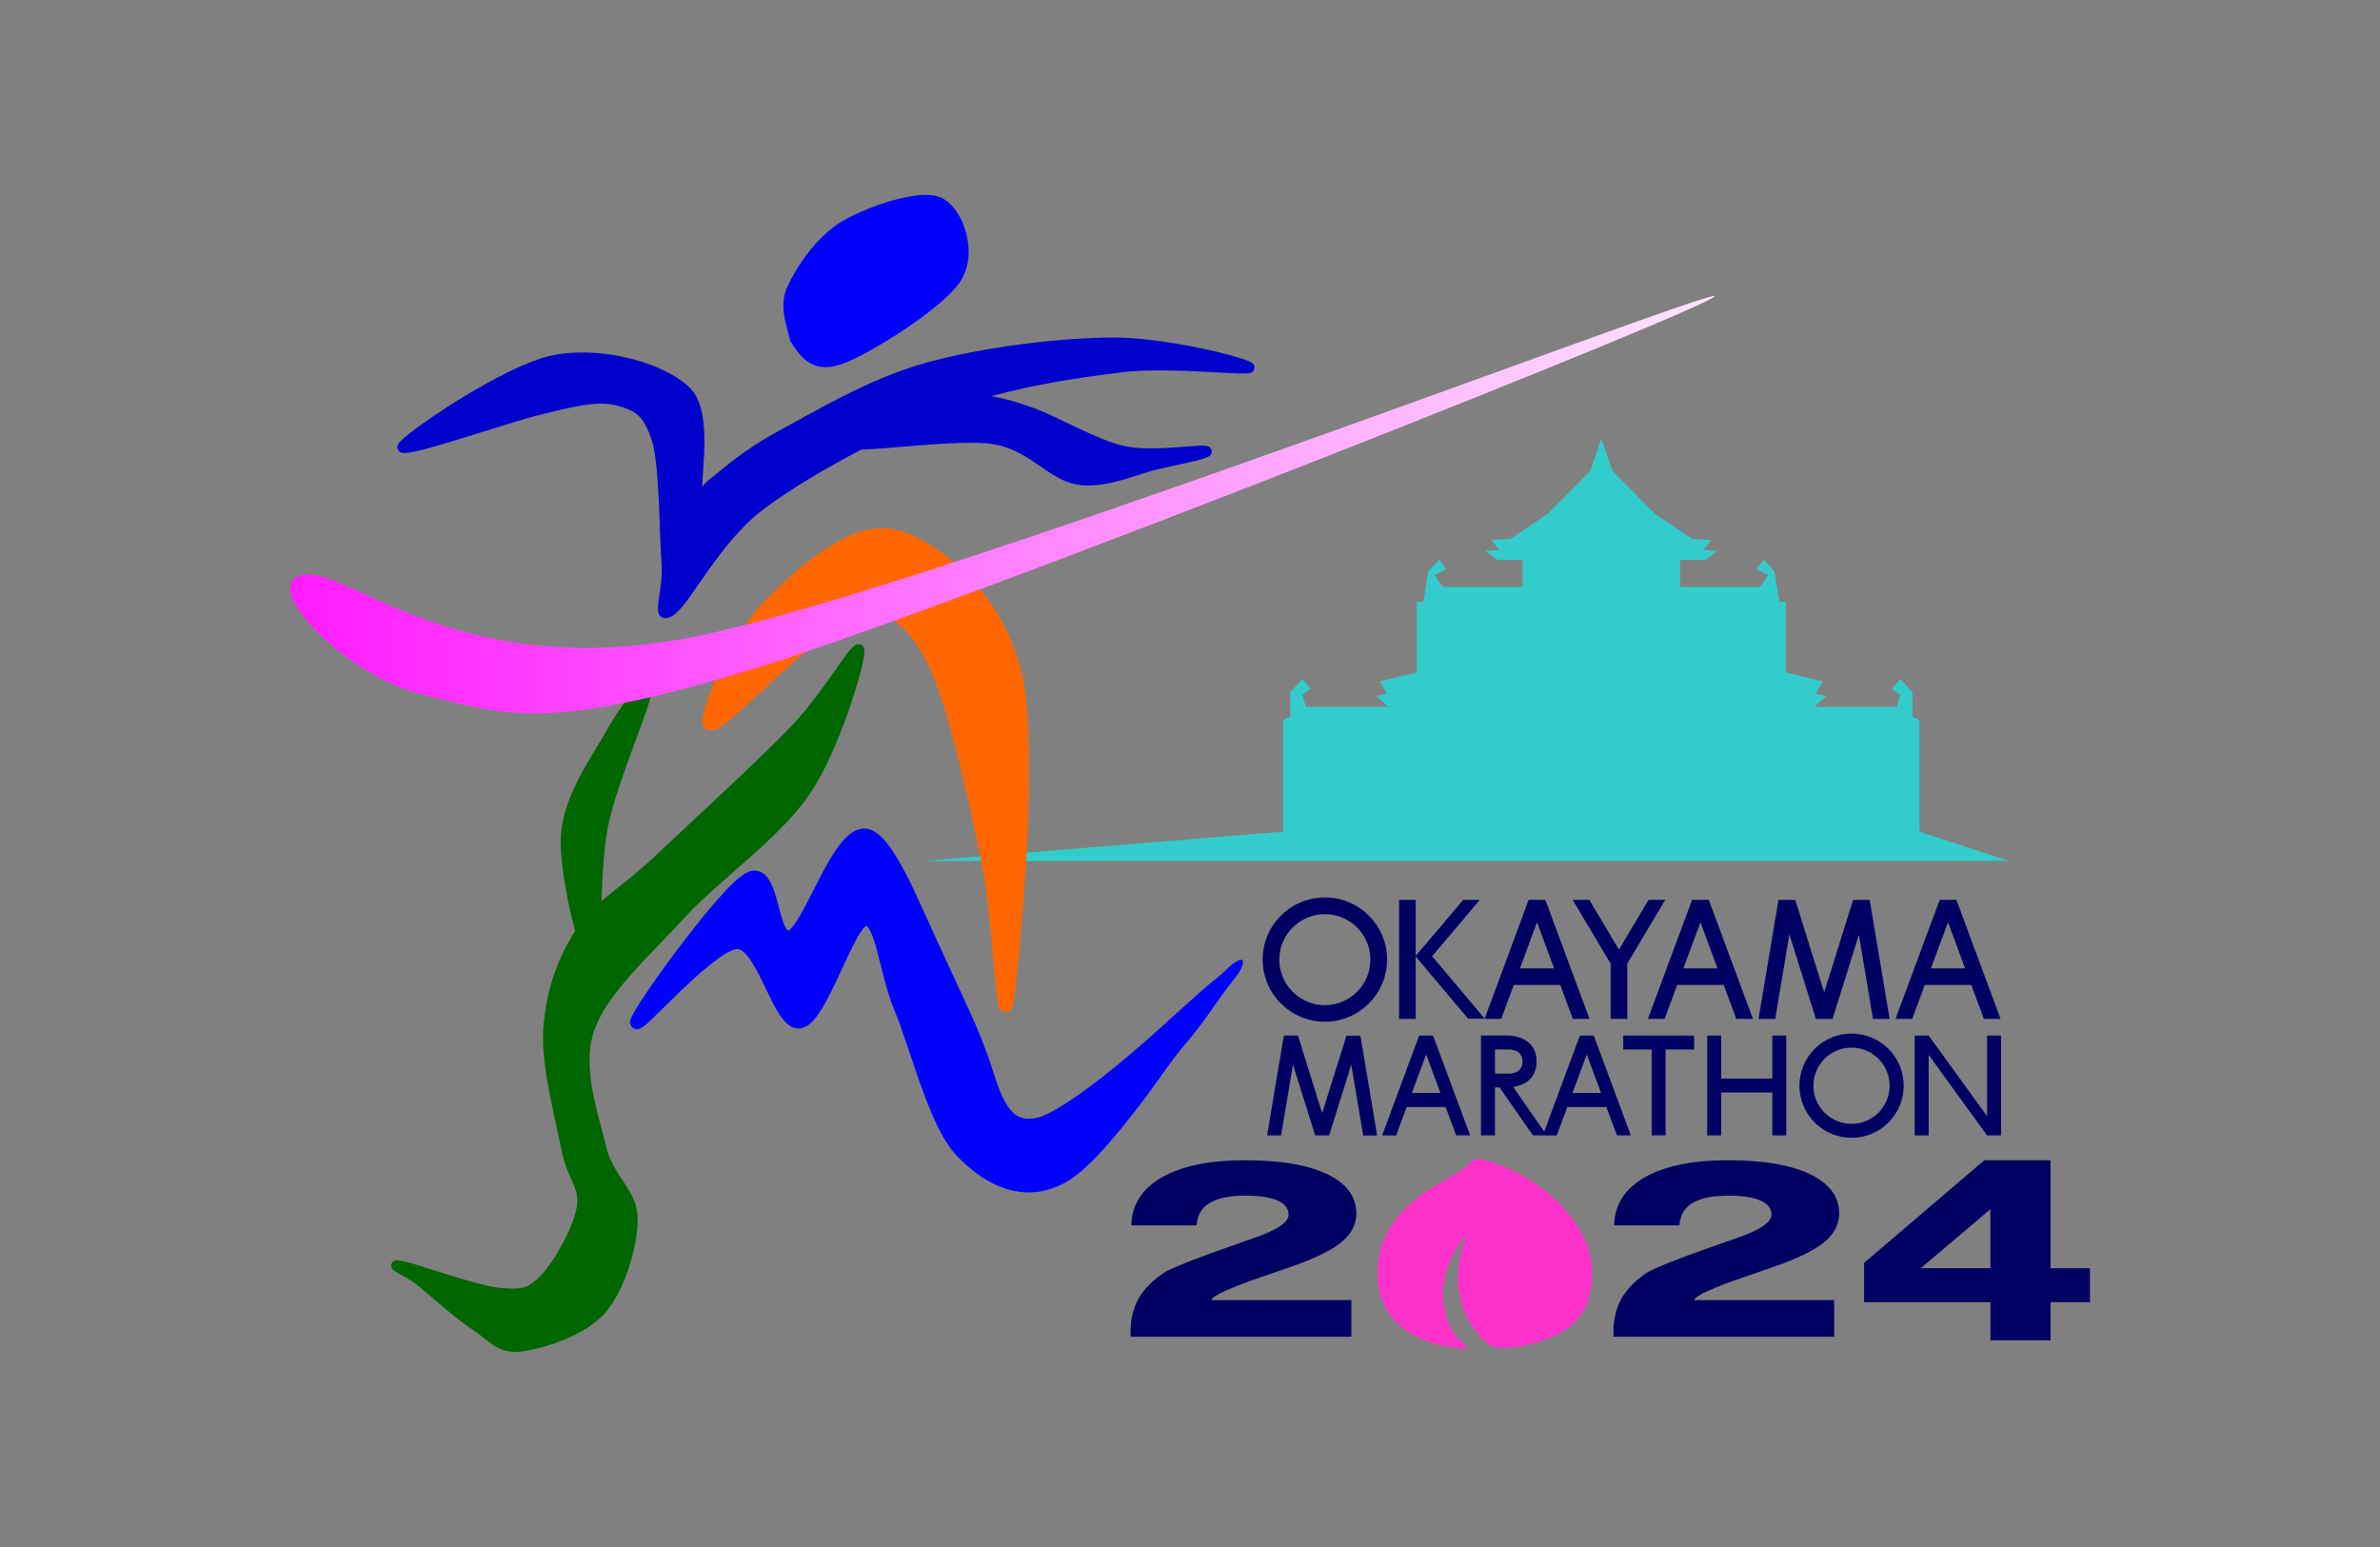 <?xml version="1.0" encoding="UTF-8"?> <svg xmlns="http://www.w3.org/2000/svg" xmlns:xlink="http://www.w3.org/1999/xlink" id="_レイヤー_2" viewBox="0 0 300 195"><rect x="0" y="0" width="300" height="195" fill="#808080" stroke="none"/><defs><style>.cls-1{fill:#000063;}.cls-2{fill:#f60;}.cls-3{fill:#00c;}.cls-4{fill:blue;}.cls-5{fill:#ff32cb;}.cls-6{fill:#3cc;fill-rule:evenodd;}.cls-7{fill:url(#_名称未設定グラデーション_2);}.cls-8{fill:#060;}</style><linearGradient id="_名称未設定グラデーション_2" x1="36.57" y1="63.6" x2="216.13" y2="63.6" gradientUnits="userSpaceOnUse"><stop offset="0" stop-color="#ff1bff"></stop><stop offset="1" stop-color="#ffe6ff"></stop></linearGradient></defs><polygon class="cls-6" points="161.74 104.83 116.37 108.53 253.25 108.53 241.96 104.83 241.96 90.79 241.06 90.31 241.06 87.27 239.54 85.6 238.47 86.83 239.54 87.57 239.09 89.1 228.71 89.1 230.22 87.73 228.87 87.44 229.77 85.89 225.11 84.76 225.11 75.85 224.29 75.85 223.68 72.04 222.29 70.53 221.39 71.75 222.9 72.49 221.84 73.98 211.78 73.98 211.78 70.56 214.97 70.56 216.49 69.46 214.69 69.31 215.74 68.08 213.3 67.92 208.56 64.73 206.13 62.29 203.24 59.32 201.85 55.29 200.47 59.32 197.57 62.29 195.14 64.73 190.4 67.92 187.96 68.08 189.02 69.31 187.21 69.46 188.73 70.56 191.92 70.56 191.92 73.98 181.86 73.98 180.8 72.49 182.32 71.75 181.41 70.53 180.03 72.04 179.42 75.85 178.59 75.85 178.59 84.76 173.93 85.89 174.84 87.44 173.48 87.73 175 89.1 164.61 89.1 164.16 87.57 165.23 86.83 164.16 85.6 162.64 87.27 162.64 90.31 161.74 90.79 161.74 104.83"></polygon><path class="cls-3" d="m158.14,46.23v-.04c-.17-.43-.32-.42-.43-.51-.45-.25-1.25-.52-2.44-.85-3.52-.97-10-2.28-14.87-2.28-6.85,0-16.68,1.22-23.76,3.2-7.12,1.98-14.01,6.16-18.51,8.59-4.58,2.47-7.08,4.85-8.78,6.15-.36.27-.63.59-.85.91.06-1.45.29-3.64.29-5.81-.01-2.57-.29-5.19-1.88-6.76-2.66-2.54-8.21-4.39-13.52-4.4-1.25,0-2.49.11-3.67.34-3.16.63-7.85,3.13-11.88,5.61-2.01,1.24-3.84,2.48-5.2,3.48-.68.5-1.24.94-1.66,1.3-.41.39-.65.54-.84.96h0c-.03.09-.05.17-.05.26-.02.34.3.62.46.66.18.06.31.07.44.07,1.21-.02,4.32-.97,7.83-2.05,3.47-1.07,7.21-2.27,9.17-2.76,3.35-.83,5.84-1.43,7.82-1.42.66,0,1.26.06,1.83.21,2.41.65,3.47,1.18,4.53,4.46,1,3.21.92,11.83,1.22,15.48.02.27.03.55.03.82,0,1.9-.48,3.71-.49,4.82,0,.25.02.48.14.75.1.26.46.51.77.51h.04c.35-.01.61-.14.93-.33,1.25-.82,2.57-3.06,4.47-5.71,1.88-2.65,4.21-5.65,7-7.73,3.18-2.39,7.66-5.08,12.29-7.49,3.25-.09,9.46-.86,13.78-.86,1.09,0,2.05.05,2.78.17,2.31.36,4.02,1.44,5.64,2.55,1.62,1.1,3.13,2.25,5.04,2.56.45.07.91.11,1.37.11,3.26-.01,6.55-1.56,8.8-2.06,1.24-.28,2.8-.6,4.08-.9.64-.15,1.2-.29,1.63-.43.21-.07.39-.13.55-.21.08-.04.15-.08.25-.16.08-.07.25-.2.26-.53,0-.2-.11-.39-.2-.48-.09-.09-.18-.13-.25-.16-.28-.1-.45-.09-.72-.1-1.22,0-3.89.35-6.48.35-1.21,0-2.38-.08-3.34-.29-3.51-.76-8.4-3.71-11.6-4.85-2.18-.77-3.72-1.19-5.18-1.45,5.7-1.56,11.45-2.38,16.22-2.98,1.51-.19,3.27-.26,5.04-.26,4.27,0,8.63.39,10.47.39.27,0,.49,0,.69-.03.1-.02.19-.03.31-.08.1-.04.4-.19.42-.62,0,0,0-.04,0-.11"></path><path class="cls-4" d="m99.63,43.02c.49.75,1,1.53,1.69,2.17.69.63,1.6,1.09,2.73,1.09h.03c.67,0,1.41-.14,2.24-.46,1.8-.68,4.93-2.43,7.91-4.44,2.98-2.02,5.78-4.23,6.92-6.06.67-1.1.95-2.35.95-3.59-.03-2.93-1.45-5.82-3.44-6.81-.56-.25-1.23-.35-1.95-.35-3.17.02-7.9,1.76-10.54,3.31-3.29,1.95-5.83,5.84-6.95,8.32-.35.77-.47,1.57-.47,2.32,0,1.89.76,3.68.79,4.21"></path><path class="cls-4" d="m156.62,121.04c-.39-.34-1.74.87-1.94,1.08-1,1.04-1.3,1.06-3.54,3.05-3.34,2.96-6.44,5.94-10.6,9.32-4.12,3.37-8.11,6.1-10,6.44-.31.06-.6.09-.86.09-1.02-.01-1.66-.38-2.3-1.1-.95-1.1-1.66-3.12-2.38-5.41-.72-2.28-1.72-4.71-2.8-7.09-1.4-3.09-3.79-8.13-5.88-12.8-1.04-2.34-2.1-4.54-3.14-6.3-1.06-1.75-2.03-3.08-3.28-3.67-.31-.14-.64-.21-.96-.21-1.37.05-2.32,1.04-3.23,2.21-1.34,1.81-2.58,4.4-3.72,6.62-.57,1.11-1.11,2.12-1.6,2.86-.46.75-.96,1.18-1.04,1.18-.02,0-.03,0-.04,0-.07-.04-.36-.42-.58-1.06-.37-1.03-.68-2.52-1.1-3.81-.22-.64-.47-1.24-.84-1.75-.34-.49-.93-.95-1.68-.95-.39,0-.77.12-1.11.32-1.02.58-2.27,1.86-3.76,3.56-2.22,2.54-4.83,5.97-6.93,8.89-1.05,1.47-1.96,2.81-2.64,3.86-.34.52-.61.98-.81,1.34-.2.37-.32.58-.41.9h0c-.02.1-.03.18-.03.25,0,.13.02.34.2.56.18.24.49.33.67.32.46-.04.52-.17.7-.26.52-.37,1.28-1.11,2.29-2.11,1.51-1.48,3.49-3.46,5.36-5.05.93-.79,1.83-1.49,2.59-1.97.76-.5,1.43-.73,1.69-.72h.02s.02,0,.03,0c.36,0,.92.38,1.52,1.23.93,1.29,1.83,3.38,2.73,5.17.45.9.91,1.72,1.42,2.38.51.63,1.12,1.22,2.03,1.23.1,0,.21,0,.32-.03,1.21-.29,1.88-1.32,2.67-2.56,1.14-1.9,2.27-4.54,3.31-6.72.52-1.09,1.02-2.07,1.45-2.74.21-.34.42-.6.57-.74.08-.08.14-.13.17-.15h0s.03,0,.03,0c.02,0,.02-.01.13.08.4.29.99,1.96,1.47,3.99.52,2.04,1.08,4.49,1.99,6.66.99,2.37,2.07,6,3.33,9.49,1.26,3.5,2.66,6.85,4.54,8.81,2.45,2.54,5.49,4.56,8.99,4.57h0c1.51,0,3.08-.39,4.65-1.25,2.67-1.47,5.74-5.11,8.78-8.99,3.01-3.87,4.5-6.35,6.44-8.58,1.83-2.12,3.39-4.49,4.59-6.14.67-.91,1.28-1.73,1.78-2.35.43-.53,1.03-1.64.72-1.91"></path><path class="cls-2" d="m128.75,84.7c-2.46-10.08-10.23-16.39-15.72-17.91-.58-.17-1.19-.24-1.79-.24-2.76.01-5.56,1.47-8.16,3.31-2.59,1.85-4.97,4.13-6.74,5.92-1.9,1.93-3.8,5.08-5.27,8.04-.73,1.48-1.35,2.91-1.8,4.12-.44,1.22-.72,2.16-.73,2.91.01.28,0,.62.4,1.01h0c.22.18.47.23.66.23.55-.03.83-.24,1.24-.49,1.34-.89,3.49-2.92,5.75-5.02,2.24-2.08,4.58-4.23,5.98-5.16,3.24-2.19,5.52-4.19,7.34-4.12.24,0,.47.03.71.08,2.37.59,4.64,2.39,6.9,7.58,2.22,5.14,4.72,16.63,6.16,23.51.62,2.98,1.08,7.59,1.42,11.43.18,1.92.33,3.66.47,4.93.07.63.14,1.15.21,1.54.04.2.07.35.13.52.03.09.06.17.14.29.07.1.25.37.73.4.48-.02.67-.32.74-.43.19-.36.19-.53.26-.92.41-2.84,1.94-17.55,1.94-29.41,0-4.83-.24-9.17-.96-12.13"></path><path class="cls-8" d="m108.96,81.9h0c-.02-.12-.05-.26-.16-.42-.11-.16-.37-.29-.57-.27-.51.05-.6.26-.83.45-.69.71-1.74,2.28-3.08,4.16-1.34,1.88-2.95,4.02-4.6,5.74-4.19,4.36-12.6,12.05-17.12,16.32-2.7,2.56-4.91,4.08-6.79,5.72.13-3.29.32-7.01.85-9.55.57-2.76,1.9-6.48,3.1-9.74,1.2-3.29,2.28-5.98,2.38-7.16h0c0-.05,0-.1,0-.15,0-.17-.01-.35-.13-.56-.1-.21-.43-.41-.67-.39-.35.02-.51.15-.7.28-.6.47-1.32,1.4-2.13,2.53-.79,1.13-1.62,2.43-2.25,3.55-1.65,2.96-5.14,7.75-5.55,12.69-.03.31-.04.64-.04.98,0,2.61.63,6.29,1.35,9.36.16.67.32,1.3.48,1.9-2.34,3.65-3.72,7.82-4.02,12.4-.02.35-.03.71-.03,1.07,0,4.58,1.64,10.54,2.28,13.96.32,1.72.86,2.92,1.3,3.91.44.99.75,1.73.75,2.66,0,.24-.02.49-.07.77-.39,2.53-2.93,7.06-4.56,8.69-1.33,1.32-1.88,1.6-3.47,1.63-.48,0-1.05-.04-1.74-.1-1.39-.14-4.1-.91-6.6-1.7-2.53-.78-4.82-1.56-5.79-1.71-.2-.03-.34-.05-.49-.05-.08,0-.16,0-.3.04-.11.01-.46.24-.46.62.07.5.24.48.31.58.29.22.73.44,1.29.77.55.3,1.17.68,1.65,1.07,1.54,1.25,4.82,4.21,7,5.64.91.6,1.62,1.27,2.43,1.83.79.56,1.73.99,2.95.99h.02c.23,0,.47-.01.72-.04,2.79-.35,7.99-1.95,10.58-4.84,2.51-2.89,4.11-8.28,4.13-11.87,0-1.91-.86-3.3-1.74-4.64-.89-1.35-1.82-2.67-2.25-4.52-.7-3-2.08-7.03-2.08-10.79,0-1.31.17-2.58.57-3.75,1.56-4.63,6.74-9.21,11.3-14.17,4.44-4.88,11.74-9.8,15.7-15.43,1.93-2.75,3.67-6.79,4.96-10.41,1.28-3.64,2.09-6.7,2.12-7.85,0-.08,0-.15-.02-.22"></path><path class="cls-7" d="m87.32,80.29c-16.7,3.3-28.41.02-36.46-3.25-6.25-2.55-10.3-5.09-12.77-4.56-5.64,1.22,5.54,12.87,15.42,15.14,9.87,2.28,14.67,4.96,41.78-3.41,27.1-8.38,122.16-46.22,120.84-46.89,0-.01-.03-.01-.06-.01-2.95,0-99.34,37.18-128.74,42.99"></path><path class="cls-1" d="m167,113.12c-4.33,0-7.84,3.51-7.84,7.83s3.51,7.84,7.84,7.84,7.84-3.51,7.84-7.84-3.51-7.83-7.84-7.83m0,13.58c-3.16,0-5.74-2.57-5.74-5.74s2.57-5.73,5.74-5.73,5.74,2.57,5.74,5.73-2.57,5.74-5.74,5.74m66.39,3.58c-3.63,0-6.57,2.94-6.57,6.57s2.94,6.57,6.57,6.57,6.57-2.94,6.57-6.57-2.94-6.57-6.57-6.57m0,11.38c-2.66,0-4.81-2.15-4.81-4.8s2.15-4.81,4.81-4.81,4.8,2.16,4.8,4.81-2.15,4.8-4.8,4.8m-23.48-28.24l-4.79,8.04v6.97h-2.1v-6.97l-4.79-8.04h2.1l3.74,6.28,3.74-6.28h2.1Zm-11.65,15.01h2.1l-5.57-15.01h-2.1l-5.56,15.01h2.1l1.58-4.28h5.86l1.59,4.28Zm-6.67-6.37l2.15-5.81,2.15,5.81h-4.3Zm27.27,6.37h2.1l-5.57-15.01h-2.1l-5.57,15.01h2.1l1.59-4.28h5.86l1.59,4.28Zm-6.67-6.37l2.15-5.81,2.15,5.81h-4.3Zm37.88,6.37h2.1l-5.57-15.01h-2.1l-5.57,15.01h2.1l1.59-4.28h5.86l1.59,4.28Zm-6.68-6.37l2.16-5.81,2.15,5.81h-4.31Zm-9.07-4.25l-3.33,10.63h-2.1l-3.34-10.67-1.79,10.67h-2.1l2.52-15.01h2.11l3.65,11.66,3.64-11.64v-.02s0,0,0,0h2.1v.02l2.51,14.99h-2.1l-1.78-10.63Zm-50.77,25.3h1.76l-4.67-12.57h0s-1.76,0-1.76,0h0s-4.66,12.58-4.66,12.58h1.76l1.33-3.58h4.91l1.33,3.58Zm-5.59-5.34l1.81-4.86,1.8,4.86h-3.61Zm25.84,5.34h1.76l-4.66-12.57h0s-1.76,0-1.76,0h0s-4.67,12.58-4.67,12.58h1.76l1.33-3.58h4.92l1.33,3.58Zm-5.59-5.34l1.8-4.86,1.8,4.86h-3.61Zm-27.89-3.56l-2.78,8.91h-1.76l-2.8-8.94-1.5,8.94h-1.76l2.11-12.58h1.78l3.05,9.77,3.06-9.75h0s0-.01,0-.01h1.76,0s2.11,12.58,2.11,12.58h-1.76l-1.5-8.91Zm14.74-5.8l-6.61-7.84v7.87h-2.1v-15.01h2.1v7.06l5.99-7.06h2.09l-6.01,7.1,6.63,7.88h-2.1Zm67.17,2.13v12.58h-1.76l-7.36-10.15v10.15h-1.76v-12.58h1.76l7.36,10.15v-10.15h1.76Zm-27.08,0v12.58h-1.75v-5.41h-6.45v5.41h-1.76v-12.58h1.76v5.41h6.45v-5.41h1.75Zm-11.62,1.75h-3.58v10.82h-1.76v-10.82h-3.58v-1.75h8.93v1.75Zm-20.31,10.82h1.76l-4.25-6.1c1.13-.17,2.95-.82,2.95-3.21h0c0-3.48-3.83-3.27-3.83-3.27h-3.17v12.58h1.76v-6.04h.58l4.2,6.04Zm-4.78-10.82h1.71s1.77-.1,1.77,1.52h0c0,1.61-1.77,1.52-1.77,1.52h-1.71v-3.03Z"></path><path class="cls-1" d="m142.51,168.5v-.65c0-1.55.33-2.91.96-4.08.64-1.17,1.67-2.25,3.07-3.23.82-.6,4.21-1.94,10.16-4.01l.61-.21c.13-.05.33-.12.6-.21,3.01-1.03,4.52-2.02,4.52-2.99,0-.79-.46-1.38-1.39-1.79-.92-.41-2.27-.62-4.05-.62-2,0-3.51.32-4.53.94-1.02.62-1.56,1.56-1.62,2.81h-8.24c.06-2.59,1.34-4.61,3.85-6.05,2.5-1.44,6.01-2.16,10.5-2.16s7.9.59,10.35,1.76c2.45,1.18,3.67,2.83,3.67,4.95,0,1.34-.6,2.52-1.79,3.54-1.19,1.01-3.18,2.01-5.96,3.01-1,.35-2.35.82-4.05,1.4-4.09,1.39-6.25,2.38-6.49,2.97h17.66v4.62h-27.83Z"></path><path class="cls-5" d="m185.82,146.08s-1.13,1.24-3.32,2.46c-2.16,1.2-8.98,4.77-8.86,11.9,0,6.85,5.78,8.98,9.81,9.44,0,0,2.51.52.86-.69-1.69-1.24-4.84-6.98.66-13.79-3.67,8.94,2.1,13.64,2.84,14.19.8.59,3.73.14,3.73.14,5.32-1.08,9.15-3.07,9.15-9.3,0-8.4-10.89-14.36-14.86-14.36Z"></path><path class="cls-1" d="m203.38,168.5v-.65c0-1.55.33-2.91.96-4.08.64-1.17,1.67-2.25,3.07-3.23.82-.6,4.21-1.94,10.16-4.01l.61-.21c.13-.05.33-.12.6-.21,3.01-1.03,4.52-2.02,4.52-2.99,0-.79-.46-1.38-1.39-1.79-.92-.41-2.27-.62-4.05-.62-2,0-3.51.32-4.54.94-1.02.62-1.56,1.56-1.62,2.81h-8.24c.06-2.59,1.34-4.61,3.85-6.05,2.5-1.44,6.01-2.16,10.5-2.16s7.9.59,10.35,1.76c2.45,1.18,3.67,2.83,3.67,4.95,0,1.34-.6,2.52-1.79,3.54-1.19,1.01-3.18,2.01-5.96,3.01-1,.35-2.35.82-4.05,1.4-4.09,1.39-6.26,2.38-6.49,2.97h17.66v4.62h-27.83Z"></path><path class="cls-1" d="m234.97,164.14v-4.95l15.15-12.94h8.35v13.61h4.97v4.28h-4.97v4.81h-7.57v-4.81h-15.92Zm15.92-11.72l-8.78,7.44h8.78v-7.44Z"></path></svg> 
